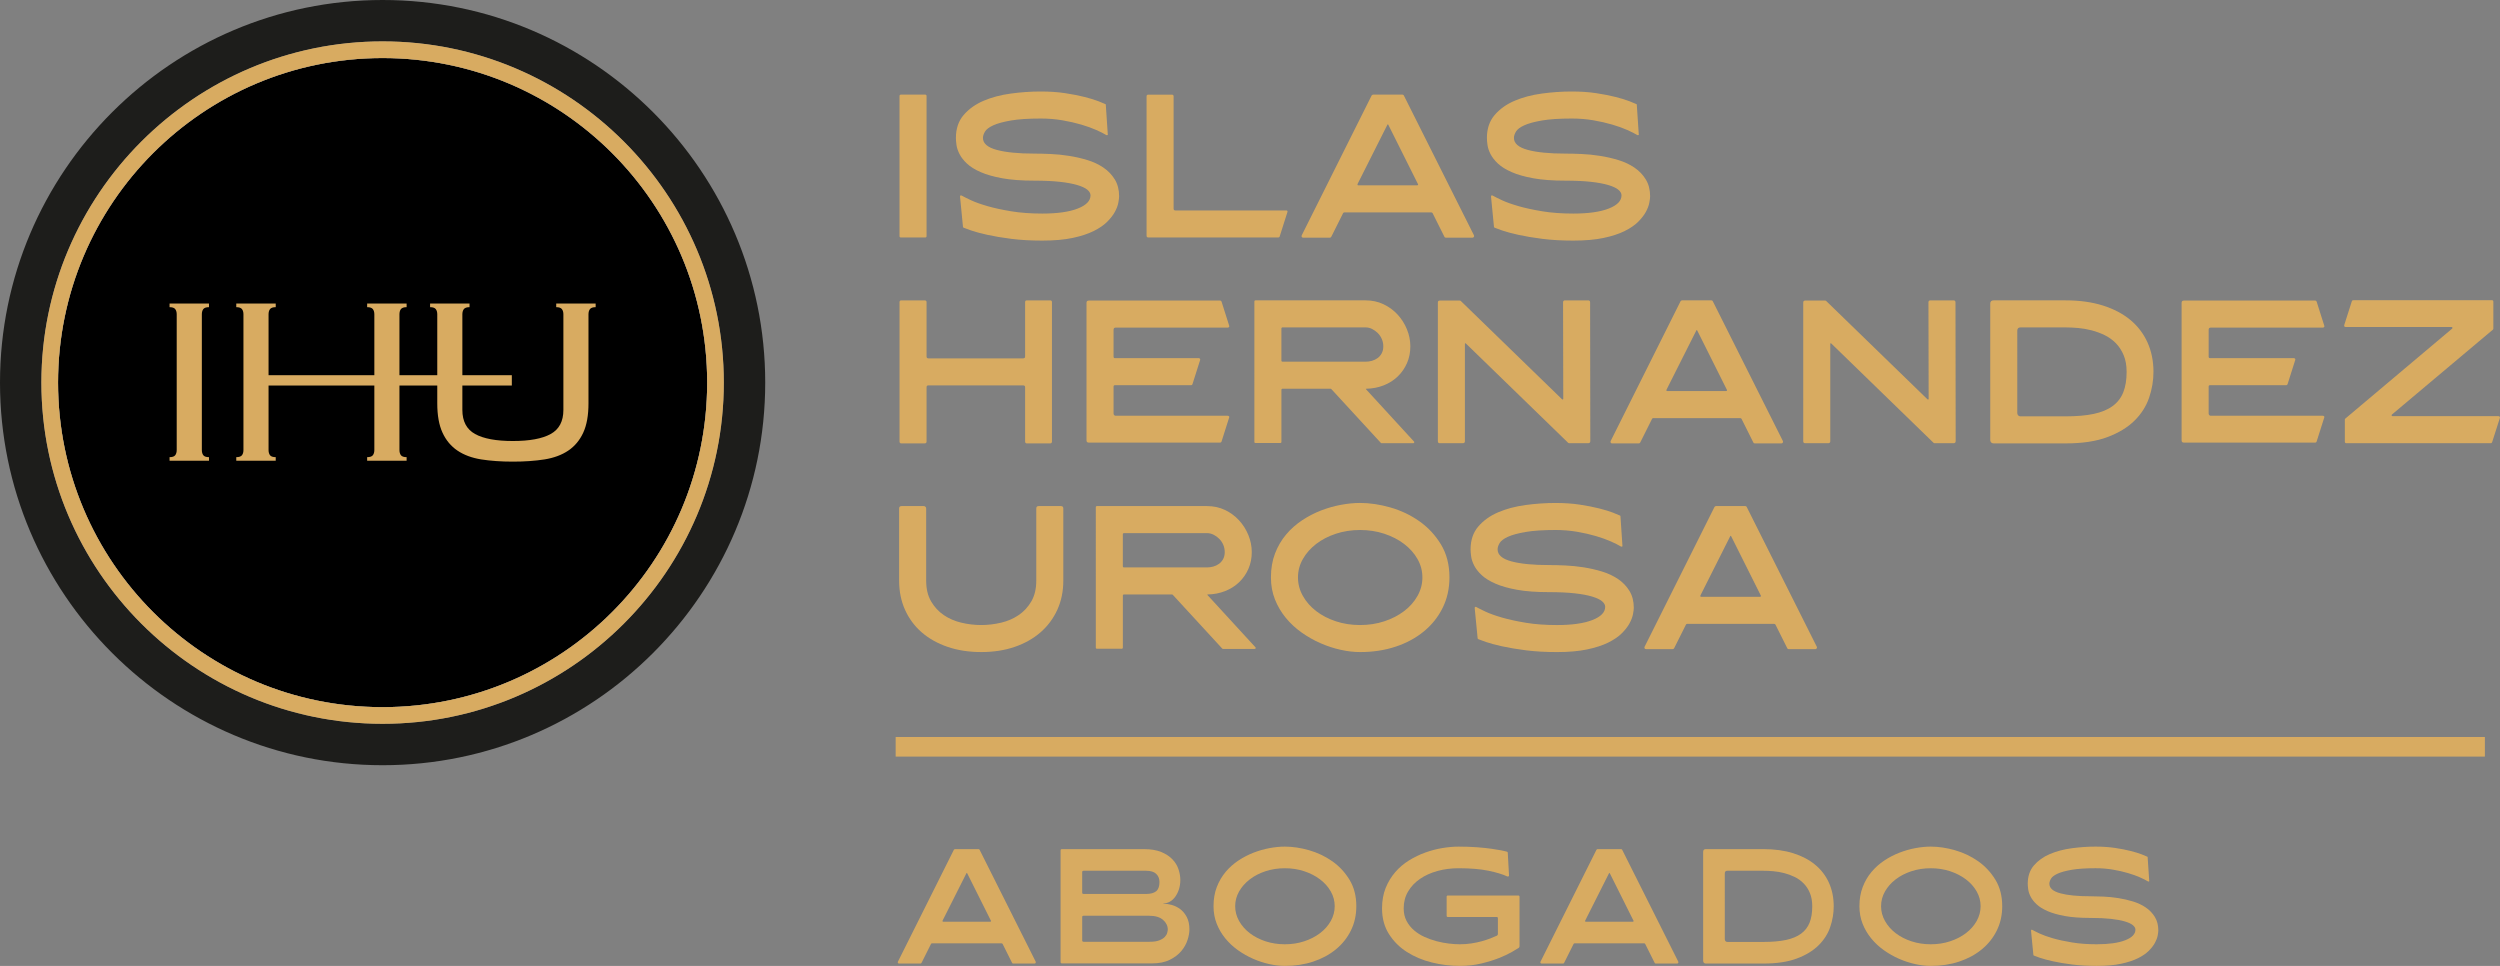 <?xml version="1.0" encoding="utf-8"?>
<!-- Generator: Adobe Illustrator 16.0.4, SVG Export Plug-In . SVG Version: 6.00 Build 0)  -->
<!DOCTYPE svg PUBLIC "-//W3C//DTD SVG 1.1 Basic//EN" "http://www.w3.org/Graphics/SVG/1.1/DTD/svg11-basic.dtd">
<svg version="1.1" baseProfile="basic" id="Capa_1" xmlns:x="http://ns.adobe.com/Extensibility/1.0/" xmlns:i="http://ns.adobe.com/AdobeIllustrator/10.0/" xmlns:graph="http://ns.adobe.com/Graphs/1.0/"
	 xmlns="http://www.w3.org/2000/svg" xmlns:xlink="http://www.w3.org/1999/xlink" x="0px" y="0px" width="299.177px"
	 height="115.591px" viewBox="0 0 299.177 115.591" xml:space="preserve">
<rect x="0" y="0" width="299.177" height="115.591" fill="#808080" stroke="none"/>
<path fill="#1D1D1B" d="M45.785,4.953c-22.514,0-40.832,18.317-40.832,40.833c0,22.514,18.318,40.832,40.832,40.832
	c22.517,0,40.835-18.318,40.835-40.832C86.621,23.271,68.302,4.953,45.785,4.953L45.785,4.953z M91.575,45.786
	c0,25.246-20.541,45.788-45.79,45.788C20.54,91.574,0,71.032,0,45.786C0,20.541,20.54,0,45.785,0
	C71.035,0,91.575,20.541,91.575,45.786z"/>
<path fill="#FFFFFF" d="M45.785,6.947c21.451,0,38.842,17.389,38.842,38.839c0,21.451-17.391,38.84-38.842,38.84
	c-21.449,0-38.837-17.389-38.837-38.84C6.948,24.336,24.336,6.947,45.785,6.947"/>
<path d="M45.785,6.947c21.451,0,38.842,17.389,38.842,38.839c0,21.451-17.391,38.84-38.842,38.84
	c-21.449,0-38.837-17.389-38.837-38.84C6.948,24.336,24.336,6.947,45.785,6.947"/>
<path fill="#D8AB61" d="M45.785,6.947c21.451,0,38.842,17.389,38.842,38.839c0,21.451-17.391,38.84-38.842,38.84
	c-21.449,0-38.837-17.389-38.837-38.84C6.948,24.336,24.336,6.947,45.785,6.947 M45.785,4.953
	c-22.514,0-40.832,18.317-40.832,40.833c0,22.514,18.318,40.832,40.832,40.832c22.517,0,40.835-18.318,40.835-40.832
	C86.621,23.271,68.302,4.953,45.785,4.953L45.785,4.953z"/>
<g>
	<path fill="#D8AB61" d="M20.291,36.758c0.33,0,0.56,0.079,0.676,0.232c0.119,0.154,0.18,0.364,0.18,0.624v16.239
		c0,0.258-0.061,0.47-0.18,0.624c-0.117,0.155-0.347,0.232-0.676,0.232v0.429h4.719v-0.429c-0.333,0-0.56-0.077-0.68-0.232
		c-0.118-0.154-0.175-0.365-0.175-0.624V37.614c0-0.26,0.058-0.47,0.175-0.624c0.121-0.153,0.347-0.232,0.68-0.232v-0.431h-4.719
		V36.758z"/>
	<path fill="#D8AB61" d="M66.563,36.327v0.431c0.333,0,0.56,0.079,0.678,0.232c0.12,0.154,0.18,0.364,0.18,0.624v11.444
		c0,1.36-0.507,2.321-1.52,2.879c-1.015,0.562-2.522,0.839-4.524,0.839c-2.002,0-3.512-0.278-4.524-0.839
		c-1.011-0.559-1.521-1.52-1.521-2.879v-2.921h5.919v-1.239h-5.919v-7.284c0-0.26,0.061-0.47,0.18-0.624
		c0.119-0.153,0.344-0.232,0.678-0.232v-0.431h-4.72v0.431c0.333,0,0.561,0.079,0.679,0.232c0.121,0.154,0.18,0.364,0.18,0.624
		v7.284h-4.526v-7.284c0-0.26,0.06-0.47,0.177-0.624c0.12-0.153,0.348-0.232,0.68-0.232v-0.431h-4.723v0.431
		c0.335,0,0.561,0.079,0.682,0.232c0.118,0.154,0.179,0.364,0.179,0.624v7.284h-12.66v-7.284c0-0.26,0.059-0.47,0.176-0.624
		c0.121-0.153,0.347-0.232,0.682-0.232v-0.431h-4.721v0.431c0.333,0,0.56,0.079,0.681,0.232c0.118,0.154,0.177,0.364,0.177,0.624
		v16.239c0,0.258-0.059,0.47-0.177,0.624c-0.122,0.155-0.349,0.232-0.681,0.232v0.429h4.721v-0.429
		c-0.335,0-0.561-0.077-0.682-0.232c-0.118-0.154-0.176-0.365-0.176-0.624v-7.716h12.66v7.716c0,0.258-0.061,0.47-0.179,0.624
		c-0.122,0.155-0.347,0.232-0.682,0.232v0.429h4.723v-0.429c-0.333,0-0.561-0.077-0.68-0.232c-0.117-0.154-0.177-0.365-0.177-0.624
		v-7.716h4.526v2.136c0,1.43,0.208,2.598,0.626,3.503c0.415,0.906,1.012,1.622,1.787,2.145c0.776,0.524,1.722,0.876,2.843,1.057
		c1.121,0.177,2.385,0.266,3.791,0.266c1.405,0,2.668-0.089,3.791-0.266c1.119-0.181,2.067-0.533,2.842-1.057
		c0.775-0.523,1.371-1.239,1.789-2.145c0.418-0.905,0.626-2.073,0.626-3.503V37.614c0-0.26,0.061-0.47,0.177-0.624
		c0.121-0.153,0.348-0.232,0.68-0.232v-0.431H66.563z"/>
</g>
<g>
	<path fill="#D8AB61" d="M107.81,28.418c-0.109,0-0.164-0.055-0.164-0.164V11.489c0-0.109,0.055-0.164,0.164-0.164h2.908
		c0.109,0,0.164,0.055,0.164,0.164v16.766c0,0.109-0.055,0.164-0.164,0.164H107.81z"/>
	<path fill="#D8AB61" d="M124.737,28.793c-1.376,0-2.615-0.07-3.717-0.211s-2.056-0.301-2.86-0.48
		c-0.805-0.18-1.446-0.352-1.923-0.516c-0.477-0.164-0.786-0.277-0.926-0.34c-0.047-0.031-0.07-0.062-0.07-0.094l-0.352-3.611
		c0-0.109,0.039-0.164,0.117-0.164c0.015,0,0.027,0.004,0.035,0.012c0.008,0.008,0.02,0.012,0.035,0.012
		c0.219,0.125,0.586,0.309,1.102,0.551c0.516,0.243,1.18,0.48,1.993,0.715c0.812,0.234,1.766,0.441,2.86,0.621
		c1.094,0.18,2.329,0.27,3.705,0.27c1.797,0,3.208-0.199,4.232-0.598c1.023-0.399,1.536-0.926,1.536-1.583
		c0-0.234-0.125-0.457-0.375-0.668c-0.25-0.211-0.649-0.399-1.196-0.563c-0.547-0.164-1.243-0.293-2.087-0.387
		c-0.844-0.094-1.868-0.141-3.072-0.141c-1.501,0-2.771-0.094-3.811-0.282c-1.04-0.188-1.907-0.434-2.603-0.738
		c-0.696-0.305-1.243-0.645-1.641-1.02c-0.399-0.375-0.696-0.754-0.891-1.137c-0.196-0.383-0.317-0.747-0.364-1.09
		s-0.07-0.625-0.07-0.844c0-1.11,0.309-2.024,0.926-2.744c0.618-0.719,1.411-1.286,2.38-1.7s2.06-0.704,3.271-0.868
		s2.403-0.246,3.576-0.246c1.062,0,2.036,0.066,2.919,0.199c0.883,0.133,1.661,0.286,2.333,0.457
		c0.672,0.172,1.219,0.34,1.642,0.504c0.422,0.164,0.695,0.278,0.821,0.34c0.047,0,0.07,0.032,0.07,0.094l0.234,3.494
		c0.031,0.094-0.008,0.141-0.117,0.141c-0.016,0-0.028-0.004-0.035-0.012c-0.008-0.008-0.02-0.012-0.035-0.012
		c-0.282-0.172-0.676-0.371-1.184-0.598c-0.508-0.227-1.106-0.441-1.794-0.645c-0.688-0.203-1.442-0.375-2.263-0.516
		s-1.685-0.211-2.591-0.211c-1.47,0-2.658,0.078-3.564,0.234s-1.61,0.348-2.11,0.575s-0.832,0.477-0.996,0.75
		c-0.165,0.274-0.247,0.528-0.247,0.762c0,0.657,0.547,1.134,1.642,1.43c1.094,0.297,2.595,0.446,4.502,0.446
		c0.578,0,1.227,0.016,1.946,0.047c0.719,0.031,1.454,0.105,2.204,0.223c0.75,0.117,1.485,0.285,2.204,0.504
		c0.719,0.219,1.36,0.52,1.922,0.903c0.563,0.383,1.016,0.856,1.36,1.419c0.343,0.562,0.516,1.235,0.516,2.016
		c0,0.172-0.032,0.426-0.094,0.762c-0.062,0.336-0.199,0.7-0.41,1.09c-0.211,0.391-0.52,0.79-0.926,1.196
		c-0.407,0.407-0.95,0.778-1.63,1.114c-0.68,0.336-1.521,0.61-2.521,0.821C127.347,28.688,126.144,28.793,124.737,28.793z"/>
	<path fill="#D8AB61" d="M137.422,28.418c-0.141,0-0.211-0.07-0.211-0.211V11.536c0-0.141,0.07-0.211,0.211-0.211h2.814
		c0.141,0,0.211,0.07,0.211,0.211v13.436c0,0.141,0.07,0.211,0.211,0.211h13.271c0.125,0,0.172,0.062,0.141,0.188l-0.938,2.955
		c-0.031,0.062-0.078,0.094-0.141,0.094H137.422z"/>
	<path fill="#D8AB61" d="M155.779,28.161l8.37-16.742c0.062-0.062,0.117-0.094,0.164-0.094h3.518c0.078,0,0.133,0.032,0.164,0.094
		l8.395,16.742c0.031,0.062,0.027,0.125-0.012,0.188s-0.091,0.094-0.152,0.094h-3.213c-0.078,0-0.133-0.039-0.164-0.117
		l-1.406-2.814c-0.032-0.062-0.087-0.094-0.165-0.094h-10.41c-0.062,0-0.109,0.032-0.141,0.094l-1.407,2.814
		c-0.047,0.078-0.102,0.117-0.164,0.117h-3.212c-0.079,0-0.133-0.031-0.164-0.094C155.747,28.286,155.747,28.223,155.779,28.161z
		 M162.555,22.181h7.035c0.047,0,0.082-0.02,0.105-0.059c0.023-0.039,0.02-0.074-0.012-0.105l-3.541-7.081
		c-0.031-0.078-0.07-0.078-0.117,0l-3.564,7.081C162.43,22.126,162.461,22.181,162.555,22.181z"/>
	<path fill="#D8AB61" d="M188.282,28.793c-1.375,0-2.614-0.07-3.716-0.211c-1.103-0.141-2.056-0.301-2.861-0.48
		c-0.805-0.18-1.445-0.352-1.922-0.516c-0.478-0.164-0.786-0.277-0.927-0.34c-0.047-0.031-0.07-0.062-0.07-0.094l-0.352-3.611
		c0-0.109,0.039-0.164,0.117-0.164c0.016,0,0.027,0.004,0.035,0.012c0.008,0.008,0.02,0.012,0.035,0.012
		c0.219,0.125,0.586,0.309,1.102,0.551c0.517,0.243,1.181,0.48,1.993,0.715c0.813,0.234,1.767,0.441,2.861,0.621
		c1.094,0.18,2.329,0.27,3.704,0.27c1.798,0,3.209-0.199,4.232-0.598c1.023-0.399,1.536-0.926,1.536-1.583
		c0-0.234-0.125-0.457-0.375-0.668s-0.649-0.399-1.196-0.563s-1.242-0.293-2.087-0.387c-0.844-0.094-1.868-0.141-3.071-0.141
		c-1.501,0-2.771-0.094-3.811-0.282c-1.04-0.188-1.907-0.434-2.603-0.738c-0.695-0.305-1.243-0.645-1.642-1.02
		c-0.398-0.375-0.695-0.754-0.891-1.137c-0.195-0.383-0.316-0.747-0.363-1.09s-0.07-0.625-0.07-0.844
		c0-1.11,0.309-2.024,0.926-2.744c0.617-0.719,1.41-1.286,2.38-1.7c0.969-0.414,2.06-0.704,3.271-0.868
		c1.211-0.164,2.403-0.246,3.575-0.246c1.063,0,2.036,0.066,2.92,0.199c0.883,0.133,1.66,0.286,2.333,0.457
		c0.672,0.172,1.219,0.34,1.641,0.504c0.423,0.164,0.695,0.278,0.821,0.34c0.047,0,0.07,0.032,0.07,0.094l0.234,3.494
		c0.031,0.094-0.008,0.141-0.117,0.141c-0.016,0-0.027-0.004-0.035-0.012s-0.02-0.012-0.035-0.012
		c-0.281-0.172-0.677-0.371-1.185-0.598c-0.508-0.227-1.105-0.441-1.794-0.645c-0.688-0.203-1.441-0.375-2.263-0.516
		c-0.82-0.141-1.685-0.211-2.591-0.211c-1.47,0-2.657,0.078-3.563,0.234c-0.907,0.156-1.61,0.348-2.11,0.575
		c-0.501,0.227-0.833,0.477-0.997,0.75c-0.164,0.274-0.246,0.528-0.246,0.762c0,0.657,0.547,1.134,1.642,1.43
		c1.094,0.297,2.595,0.446,4.502,0.446c0.578,0,1.227,0.016,1.946,0.047c0.719,0.031,1.453,0.105,2.204,0.223
		c0.75,0.117,1.484,0.285,2.204,0.504c0.719,0.219,1.359,0.52,1.923,0.903c0.562,0.383,1.016,0.856,1.359,1.419
		c0.344,0.562,0.517,1.235,0.517,2.016c0,0.172-0.032,0.426-0.095,0.762c-0.062,0.336-0.199,0.7-0.41,1.09
		c-0.211,0.391-0.52,0.79-0.926,1.196c-0.407,0.407-0.95,0.778-1.63,1.114c-0.68,0.336-1.521,0.61-2.521,0.821
		C190.893,28.688,189.689,28.793,188.282,28.793z"/>
	<path fill="#D8AB61" d="M107.646,36.156c0-0.141,0.07-0.211,0.211-0.211h2.791c0.156,0,0.234,0.07,0.234,0.211v6.495
		c0,0.157,0.07,0.235,0.211,0.235h11.349c0.156,0,0.234-0.078,0.234-0.235v-6.495c0-0.141,0.071-0.211,0.211-0.211h2.79
		c0.141,0,0.211,0.07,0.211,0.211v16.672c0,0.156-0.07,0.234-0.211,0.234h-2.79c-0.141,0-0.211-0.078-0.211-0.234v-6.495
		c0-0.141-0.078-0.211-0.234-0.211h-11.349c-0.141,0-0.211,0.07-0.211,0.211v6.495c0,0.156-0.079,0.234-0.234,0.234h-2.791
		c-0.141,0-0.211-0.078-0.211-0.234V36.156z"/>
	<path fill="#D8AB61" d="M130.024,36.227c0-0.171,0.094-0.258,0.281-0.258h15.71c0.078,0,0.133,0.039,0.165,0.117l0.914,2.884
		c0.031,0.062,0.027,0.117-0.012,0.164s-0.09,0.07-0.152,0.07h-13.412c-0.172,0-0.258,0.086-0.258,0.258v3.212
		c0,0.125,0.055,0.188,0.164,0.188h10.036c0.062,0,0.109,0.023,0.141,0.07s0.039,0.094,0.023,0.141l-0.915,2.884
		c-0.031,0.094-0.094,0.141-0.188,0.141h-9.098c-0.109,0-0.164,0.055-0.164,0.164v3.212c0,0.078,0.023,0.145,0.07,0.199
		s0.109,0.082,0.188,0.082h13.412c0.062,0,0.113,0.023,0.152,0.07s0.043,0.094,0.012,0.141l-0.914,2.884
		c-0.032,0.078-0.086,0.117-0.165,0.117h-15.71c-0.188,0-0.281-0.086-0.281-0.258V36.227z"/>
	<path fill="#D8AB61" d="M150.112,36.086c0-0.094,0.047-0.141,0.141-0.141h13.177c0.766,0,1.475,0.152,2.123,0.458
		c0.648,0.305,1.211,0.715,1.688,1.231c0.477,0.516,0.852,1.106,1.125,1.77c0.273,0.665,0.41,1.349,0.41,2.052
		c0,0.719-0.133,1.384-0.398,1.993c-0.266,0.61-0.633,1.141-1.102,1.595s-1.027,0.809-1.676,1.067c-0.648,0.258-1.35,0.395-2.1,0.41
		c-0.062,0-0.07,0.023-0.023,0.07l5.746,6.261c0.029,0.031,0.035,0.07,0.012,0.117s-0.059,0.07-0.105,0.07h-3.799
		c-0.031,0-0.062-0.016-0.094-0.047l-5.91-6.425c-0.031-0.031-0.062-0.047-0.094-0.047h-5.744c-0.094,0-0.141,0.047-0.141,0.141
		v6.214c0,0.094-0.047,0.141-0.141,0.141h-2.955c-0.094,0-0.141-0.047-0.141-0.141V36.086z M153.488,43.285h9.941
		c0.25,0,0.5-0.035,0.75-0.105s0.477-0.18,0.682-0.328c0.201-0.148,0.367-0.34,0.492-0.575s0.188-0.508,0.188-0.821
		c0-0.312-0.059-0.605-0.176-0.879c-0.117-0.273-0.279-0.512-0.48-0.715c-0.205-0.203-0.432-0.367-0.682-0.493
		c-0.25-0.125-0.508-0.188-0.773-0.188h-9.941c-0.094,0-0.141,0.047-0.141,0.141v3.822
		C153.348,43.238,153.395,43.285,153.488,43.285z"/>
	<path fill="#D8AB61" d="M172.305,35.969h2.368c0.094,0,0.148,0.023,0.164,0.07l12.1,11.748c0.015,0.016,0.038,0.023,0.07,0.023
		c0.047,0,0.07-0.023,0.07-0.07l-0.023-11.56c0-0.156,0.078-0.234,0.234-0.234h2.767c0.156,0,0.234,0.079,0.234,0.234l0.023,16.602
		c0,0.172-0.086,0.258-0.258,0.258h-2.251c-0.078,0-0.133-0.023-0.164-0.07l-12.217-11.865c-0.031-0.031-0.059-0.039-0.082-0.023
		s-0.035,0.039-0.035,0.07v11.654c0,0.156-0.086,0.234-0.258,0.234h-2.743c-0.156,0-0.234-0.078-0.234-0.234V36.203
		C172.07,36.047,172.148,35.969,172.305,35.969z"/>
	<path fill="#D8AB61" d="M192.749,52.781l8.371-16.742c0.062-0.062,0.117-0.094,0.164-0.094h3.518c0.078,0,0.133,0.032,0.164,0.094
		l8.395,16.742c0.031,0.062,0.027,0.125-0.012,0.188s-0.091,0.094-0.152,0.094h-3.213c-0.078,0-0.133-0.039-0.164-0.117
		l-1.406-2.814c-0.032-0.062-0.087-0.094-0.165-0.094h-10.41c-0.062,0-0.109,0.032-0.141,0.094l-1.407,2.814
		c-0.047,0.078-0.102,0.117-0.164,0.117h-3.212c-0.079,0-0.134-0.031-0.165-0.094S192.718,52.844,192.749,52.781z M199.525,46.802
		h7.035c0.047,0,0.082-0.02,0.105-0.059c0.023-0.039,0.02-0.074-0.012-0.105l-3.541-7.081c-0.031-0.078-0.07-0.078-0.117,0
		l-3.564,7.081C199.4,46.747,199.432,46.802,199.525,46.802z"/>
	<path fill="#D8AB61" d="M216.03,35.969h2.368c0.094,0,0.148,0.023,0.164,0.07l12.1,11.748c0.015,0.016,0.038,0.023,0.07,0.023
		c0.047,0,0.07-0.023,0.07-0.07l-0.023-11.56c0-0.156,0.078-0.234,0.234-0.234h2.767c0.156,0,0.234,0.079,0.234,0.234l0.023,16.602
		c0,0.172-0.086,0.258-0.258,0.258h-2.251c-0.078,0-0.133-0.023-0.164-0.07l-12.217-11.865c-0.031-0.031-0.059-0.039-0.082-0.023
		s-0.035,0.039-0.035,0.07v11.654c0,0.156-0.086,0.234-0.258,0.234h-2.743c-0.156,0-0.234-0.078-0.234-0.234V36.203
		C215.796,36.047,215.874,35.969,216.03,35.969z"/>
	<path fill="#D8AB61" d="M238.573,53.062c-0.125,0-0.223-0.039-0.293-0.117s-0.105-0.172-0.105-0.281v-16.32
		c0-0.266,0.133-0.399,0.398-0.399h8.629c1.657,0,3.134,0.204,4.432,0.61c1.297,0.407,2.396,0.981,3.295,1.723
		c0.898,0.743,1.586,1.642,2.062,2.697c0.478,1.055,0.716,2.231,0.716,3.529c0,1.047-0.176,2.083-0.527,3.107
		c-0.353,1.024-0.938,1.938-1.759,2.743c-0.821,0.806-1.899,1.458-3.236,1.958c-1.336,0.5-2.997,0.75-4.982,0.75H238.573z
		 M241.41,49.428c0,0.109,0.035,0.203,0.105,0.281s0.16,0.117,0.271,0.117h5.416c1.313,0,2.431-0.098,3.354-0.293
		c0.922-0.195,1.676-0.508,2.263-0.938c0.586-0.43,1.012-0.981,1.277-1.653c0.266-0.672,0.398-1.485,0.398-2.438
		c0-0.766-0.117-1.43-0.352-1.993c-0.234-0.562-0.547-1.043-0.938-1.442c-0.392-0.398-0.837-0.719-1.337-0.961
		c-0.5-0.242-1.02-0.434-1.56-0.575c-0.539-0.141-1.078-0.234-1.617-0.281c-0.54-0.047-1.036-0.07-1.489-0.07h-5.416
		c-0.251,0-0.376,0.133-0.376,0.399V49.428z"/>
	<path fill="#D8AB61" d="M261.076,36.227c0-0.171,0.094-0.258,0.281-0.258h15.71c0.078,0,0.133,0.039,0.164,0.117l0.915,2.884
		c0.031,0.062,0.026,0.117-0.012,0.164c-0.039,0.047-0.091,0.07-0.152,0.07H264.57c-0.173,0-0.259,0.086-0.259,0.258v3.212
		c0,0.125,0.055,0.188,0.164,0.188h10.036c0.062,0,0.109,0.023,0.141,0.07s0.039,0.094,0.023,0.141l-0.914,2.884
		c-0.032,0.094-0.094,0.141-0.188,0.141h-9.099c-0.109,0-0.164,0.055-0.164,0.164v3.212c0,0.078,0.023,0.145,0.07,0.199
		s0.109,0.082,0.188,0.082h13.412c0.062,0,0.113,0.023,0.152,0.07c0.038,0.047,0.043,0.094,0.012,0.141l-0.915,2.884
		c-0.031,0.078-0.086,0.117-0.164,0.117h-15.71c-0.188,0-0.281-0.086-0.281-0.258V36.227z"/>
	<path fill="#D8AB61" d="M280.796,53.039c-0.126,0-0.188-0.062-0.188-0.188v-2.626c0-0.078,0.023-0.125,0.07-0.141l12.779-10.763
		c0.03-0.031,0.038-0.07,0.023-0.117c-0.017-0.047-0.047-0.07-0.095-0.07h-12.661c-0.156,0-0.22-0.078-0.188-0.234l0.914-2.861
		c0.031-0.078,0.094-0.117,0.188-0.117h16.555c0.125,0,0.188,0.062,0.188,0.188v3.212c0,0.063-0.023,0.11-0.07,0.141l-12.076,10.153
		c-0.031,0.031-0.039,0.07-0.023,0.117s0.047,0.07,0.094,0.07h12.686c0.062,0,0.113,0.023,0.152,0.07s0.043,0.102,0.012,0.164
		l-0.914,2.861c-0.032,0.094-0.086,0.141-0.164,0.141H280.796z"/>
	<path fill="#D8AB61" d="M107.88,60.565h2.673c0.078,0,0.145,0.027,0.2,0.082c0.054,0.055,0.082,0.121,0.082,0.199v8.629
		c0,0.985,0.195,1.813,0.586,2.485c0.391,0.673,0.895,1.22,1.513,1.642c0.617,0.422,1.32,0.727,2.11,0.915
		c0.79,0.188,1.583,0.281,2.38,0.281c0.797,0,1.59-0.094,2.38-0.281c0.789-0.188,1.493-0.493,2.11-0.915
		c0.617-0.422,1.121-0.969,1.512-1.642c0.391-0.672,0.586-1.5,0.586-2.485v-8.629c0-0.188,0.094-0.281,0.281-0.281h2.673
		c0.188,0,0.281,0.094,0.281,0.281v8.629c0,1.282-0.238,2.447-0.715,3.494c-0.477,1.047-1.146,1.946-2.005,2.696
		c-0.86,0.75-1.892,1.333-3.095,1.747s-2.541,0.621-4.009,0.621c-1.47,0-2.81-0.207-4.021-0.621s-2.248-0.997-3.107-1.747
		c-0.86-0.75-1.524-1.649-1.993-2.696c-0.469-1.047-0.703-2.212-0.703-3.494v-8.629C107.599,60.659,107.693,60.565,107.88,60.565z"
		/>
	<path fill="#D8AB61" d="M131.136,60.706c0-0.094,0.047-0.141,0.141-0.141h13.178c0.766,0,1.473,0.152,2.122,0.457
		c0.648,0.305,1.211,0.716,1.688,1.231s0.852,1.106,1.125,1.771s0.411,1.348,0.411,2.052c0,0.719-0.133,1.383-0.399,1.993
		c-0.266,0.609-0.633,1.141-1.102,1.594c-0.469,0.454-1.028,0.81-1.676,1.067c-0.649,0.258-1.348,0.395-2.099,0.41
		c-0.062,0-0.07,0.023-0.023,0.07l5.745,6.261c0.031,0.031,0.035,0.07,0.012,0.117s-0.059,0.07-0.105,0.07h-3.798
		c-0.032,0-0.063-0.016-0.094-0.047l-5.909-6.425c-0.031-0.031-0.062-0.047-0.094-0.047h-5.745c-0.094,0-0.141,0.047-0.141,0.141
		v6.214c0,0.094-0.047,0.141-0.141,0.141h-2.955c-0.094,0-0.141-0.047-0.141-0.141V60.706z M134.512,67.904h9.942
		c0.25,0,0.5-0.035,0.75-0.105c0.25-0.07,0.477-0.179,0.68-0.328c0.203-0.148,0.367-0.34,0.493-0.574
		c0.125-0.234,0.188-0.508,0.188-0.82s-0.059-0.606-0.176-0.88s-0.278-0.512-0.481-0.715s-0.43-0.367-0.68-0.492
		c-0.25-0.125-0.508-0.188-0.774-0.188h-9.942c-0.094,0-0.141,0.047-0.141,0.141v3.821
		C134.372,67.857,134.418,67.904,134.512,67.904z"/>
	<path fill="#D8AB61" d="M162.763,78.034c-0.735,0-1.509-0.09-2.322-0.27c-0.812-0.18-1.613-0.441-2.403-0.785
		c-0.789-0.344-1.543-0.771-2.262-1.278c-0.72-0.508-1.353-1.094-1.9-1.759c-0.547-0.664-0.981-1.398-1.301-2.204
		c-0.321-0.805-0.481-1.684-0.481-2.638c0-1.062,0.165-2.021,0.493-2.872c0.328-0.853,0.77-1.606,1.325-2.263
		c0.555-0.657,1.192-1.224,1.912-1.7c0.718-0.477,1.473-0.868,2.262-1.173c0.79-0.305,1.587-0.531,2.393-0.68
		c0.805-0.148,1.566-0.223,2.286-0.223c1.156,0,2.363,0.18,3.622,0.539c1.258,0.36,2.411,0.907,3.459,1.642
		c1.047,0.735,1.911,1.661,2.591,2.778c0.68,1.118,1.02,2.436,1.02,3.951c0,1.329-0.27,2.54-0.809,3.635
		c-0.539,1.094-1.29,2.036-2.251,2.825c-0.961,0.79-2.091,1.399-3.389,1.829C165.709,77.819,164.294,78.034,162.763,78.034z
		 M162.763,63.426c-1.032,0-1.997,0.149-2.896,0.446c-0.898,0.297-1.685,0.703-2.356,1.219s-1.203,1.118-1.594,1.806
		c-0.392,0.688-0.587,1.423-0.587,2.204c0,0.782,0.195,1.521,0.587,2.216c0.391,0.696,0.922,1.302,1.594,1.817
		s1.458,0.923,2.356,1.219c0.899,0.298,1.864,0.446,2.896,0.446c1.031,0,1.996-0.148,2.896-0.446
		c0.898-0.296,1.688-0.703,2.368-1.219s1.215-1.121,1.606-1.817c0.391-0.695,0.586-1.434,0.586-2.216
		c0-0.781-0.195-1.516-0.586-2.204c-0.392-0.688-0.927-1.29-1.606-1.806s-1.47-0.922-2.368-1.219
		C164.759,63.575,163.794,63.426,162.763,63.426z"/>
	<path fill="#D8AB61" d="M186.327,78.034c-1.375,0-2.614-0.07-3.716-0.211c-1.103-0.141-2.056-0.301-2.861-0.48
		c-0.805-0.18-1.445-0.352-1.922-0.516c-0.478-0.164-0.786-0.277-0.927-0.341c-0.047-0.03-0.07-0.062-0.07-0.094l-0.352-3.61
		c0-0.109,0.039-0.164,0.117-0.164c0.016,0,0.027,0.004,0.035,0.012s0.02,0.012,0.035,0.012c0.219,0.125,0.586,0.309,1.102,0.551
		c0.517,0.242,1.181,0.48,1.993,0.715c0.813,0.234,1.767,0.442,2.861,0.622c1.094,0.18,2.329,0.27,3.704,0.27
		c1.798,0,3.209-0.199,4.232-0.599c1.023-0.398,1.536-0.926,1.536-1.582c0-0.234-0.125-0.458-0.375-0.669s-0.649-0.398-1.196-0.562
		s-1.242-0.293-2.087-0.387c-0.844-0.094-1.868-0.141-3.071-0.141c-1.501,0-2.771-0.094-3.811-0.281s-1.907-0.434-2.603-0.739
		c-0.695-0.305-1.243-0.645-1.642-1.02s-0.695-0.754-0.891-1.138c-0.195-0.383-0.316-0.746-0.363-1.09s-0.07-0.625-0.07-0.845
		c0-1.109,0.309-2.023,0.926-2.743c0.617-0.719,1.41-1.285,2.38-1.7c0.969-0.414,2.06-0.703,3.271-0.867
		c1.211-0.164,2.403-0.246,3.575-0.246c1.063,0,2.036,0.066,2.92,0.199c0.883,0.133,1.66,0.285,2.333,0.457
		c0.672,0.173,1.219,0.34,1.641,0.504c0.423,0.165,0.695,0.278,0.821,0.341c0.047,0,0.07,0.031,0.07,0.094l0.234,3.493
		c0.031,0.094-0.008,0.141-0.117,0.141c-0.016,0-0.027-0.003-0.035-0.012c-0.008-0.008-0.02-0.012-0.035-0.012
		c-0.281-0.172-0.677-0.371-1.185-0.598s-1.105-0.441-1.794-0.645c-0.688-0.203-1.441-0.375-2.263-0.516
		c-0.82-0.142-1.685-0.212-2.591-0.212c-1.47,0-2.657,0.079-3.563,0.235c-0.907,0.156-1.61,0.348-2.11,0.574
		c-0.501,0.227-0.833,0.477-0.997,0.75s-0.246,0.527-0.246,0.762c0,0.657,0.547,1.134,1.642,1.431
		c1.094,0.297,2.595,0.445,4.502,0.445c0.578,0,1.227,0.016,1.946,0.047c0.719,0.032,1.453,0.105,2.204,0.223
		c0.75,0.118,1.484,0.286,2.204,0.505c0.719,0.219,1.359,0.52,1.923,0.902c0.562,0.384,1.016,0.856,1.359,1.419
		s0.517,1.234,0.517,2.017c0,0.172-0.032,0.426-0.095,0.762s-0.199,0.7-0.41,1.091s-0.52,0.789-0.926,1.195
		c-0.407,0.407-0.95,0.778-1.63,1.114s-1.521,0.609-2.521,0.82C188.938,77.929,187.734,78.034,186.327,78.034z"/>
	<path fill="#D8AB61" d="M196.808,77.401l8.371-16.742c0.062-0.062,0.117-0.094,0.164-0.094h3.518c0.078,0,0.133,0.031,0.164,0.094
		l8.395,16.742c0.031,0.062,0.027,0.125-0.012,0.188s-0.091,0.094-0.152,0.094h-3.213c-0.078,0-0.133-0.039-0.164-0.117
		l-1.406-2.813c-0.032-0.062-0.087-0.094-0.165-0.094h-10.41c-0.062,0-0.109,0.031-0.141,0.094l-1.407,2.813
		c-0.047,0.078-0.102,0.117-0.164,0.117h-3.212c-0.079,0-0.134-0.031-0.165-0.094S196.776,77.464,196.808,77.401z M203.584,71.422
		h7.035c0.047,0,0.082-0.02,0.105-0.059s0.02-0.074-0.012-0.105l-3.541-7.081c-0.031-0.078-0.07-0.078-0.117,0l-3.564,7.081
		C203.459,71.367,203.49,71.422,203.584,71.422z"/>
</g>
<g>
	<path fill="#D8AB61" d="M107.455,115.084l6.697-13.393c0.05-0.051,0.094-0.075,0.131-0.075h2.813c0.062,0,0.106,0.024,0.131,0.075
		l6.716,13.393c0.025,0.051,0.021,0.101-0.01,0.15s-0.072,0.075-0.122,0.075h-2.57c-0.063,0-0.106-0.031-0.131-0.094l-1.125-2.251
		c-0.025-0.05-0.069-0.075-0.131-0.075h-8.329c-0.05,0-0.088,0.025-0.113,0.075l-1.125,2.251c-0.038,0.062-0.082,0.094-0.131,0.094
		h-2.57c-0.062,0-0.106-0.025-0.131-0.075C107.43,115.185,107.43,115.135,107.455,115.084z M112.876,110.301h5.627
		c0.038,0,0.065-0.016,0.084-0.047c0.019-0.031,0.015-0.059-0.01-0.084l-2.833-5.665c-0.025-0.062-0.056-0.062-0.094,0l-2.851,5.665
		C112.776,110.258,112.801,110.301,112.876,110.301z"/>
	<path fill="#D8AB61" d="M127.087,101.616h9.811c0.826,0,1.517,0.115,2.073,0.347c0.557,0.231,1.004,0.525,1.341,0.882
		c0.338,0.356,0.579,0.753,0.722,1.191c0.144,0.438,0.216,0.862,0.216,1.275c0,0.388-0.053,0.75-0.159,1.088
		c-0.106,0.338-0.25,0.635-0.432,0.891c-0.182,0.257-0.394,0.457-0.638,0.601c-0.244,0.144-0.51,0.216-0.797,0.216v0.037
		c0.3,0,0.631,0.051,0.994,0.15c0.363,0.101,0.7,0.266,1.013,0.497c0.312,0.231,0.575,0.547,0.788,0.947
		c0.212,0.4,0.319,0.9,0.319,1.501c0,0.362-0.075,0.778-0.225,1.247c-0.15,0.469-0.397,0.91-0.741,1.322
		c-0.344,0.413-0.804,0.764-1.379,1.051c-0.575,0.288-1.294,0.432-2.157,0.432h-10.749c-0.112,0-0.168-0.057-0.168-0.169v-13.337
		C126.919,101.672,126.975,101.616,127.087,101.616z M129.676,106.98h7.484c0.525,0,0.922-0.105,1.191-0.318
		c0.269-0.213,0.403-0.582,0.403-1.107c0-0.399-0.128-0.725-0.385-0.975s-0.66-0.376-1.21-0.376h-7.484
		c-0.113,0-0.169,0.057-0.169,0.169v2.458C129.507,106.931,129.563,106.98,129.676,106.98z M129.507,109.738v2.795
		c0,0.112,0.056,0.169,0.169,0.169h7.916c0.488,0,0.875-0.06,1.163-0.178c0.287-0.119,0.503-0.257,0.647-0.413
		c0.144-0.156,0.237-0.319,0.281-0.488c0.044-0.168,0.066-0.297,0.066-0.384c0-0.438-0.188-0.822-0.563-1.154
		c-0.375-0.331-0.932-0.497-1.669-0.497h-7.841C129.563,109.588,129.507,109.639,129.507,109.738z"/>
	<path fill="#D8AB61" d="M153.76,115.591c-0.588,0-1.207-0.072-1.857-0.216c-0.65-0.144-1.292-0.353-1.923-0.628
		c-0.632-0.275-1.235-0.616-1.81-1.022c-0.576-0.406-1.082-0.875-1.52-1.407c-0.438-0.531-0.785-1.119-1.041-1.763
		c-0.256-0.645-0.385-1.348-0.385-2.11c0-0.851,0.131-1.616,0.394-2.298s0.616-1.285,1.06-1.811c0.443-0.525,0.953-0.979,1.529-1.36
		c0.575-0.381,1.178-0.693,1.81-0.938c0.631-0.244,1.269-0.425,1.913-0.544s1.254-0.179,1.829-0.179
		c0.925,0,1.892,0.145,2.898,0.432c1.006,0.288,1.929,0.726,2.767,1.313s1.528,1.329,2.073,2.223
		c0.544,0.895,0.815,1.948,0.815,3.161c0,1.062-0.216,2.032-0.647,2.907c-0.431,0.875-1.031,1.629-1.801,2.261
		c-0.769,0.631-1.672,1.119-2.71,1.463S154.985,115.591,153.76,115.591z M153.76,103.904c-0.825,0-1.598,0.119-2.316,0.356
		c-0.719,0.238-1.348,0.562-1.885,0.976c-0.538,0.413-0.963,0.895-1.276,1.444c-0.312,0.551-0.469,1.138-0.469,1.764
		c0,0.625,0.156,1.216,0.469,1.772s0.738,1.041,1.276,1.454c0.538,0.412,1.166,0.737,1.885,0.975
		c0.719,0.238,1.491,0.356,2.316,0.356s1.598-0.118,2.316-0.356c0.719-0.237,1.351-0.562,1.895-0.975
		c0.544-0.413,0.973-0.897,1.285-1.454s0.469-1.147,0.469-1.772c0-0.626-0.156-1.213-0.469-1.764
		c-0.312-0.55-0.741-1.031-1.285-1.444s-1.176-0.737-1.895-0.976C155.357,104.023,154.585,103.904,153.76,103.904z"/>
	<path fill="#D8AB61" d="M174.694,115.591c-1.126,0-2.242-0.138-3.349-0.412c-1.106-0.275-2.101-0.694-2.982-1.257
		c-0.882-0.563-1.598-1.279-2.148-2.148c-0.55-0.869-0.825-1.892-0.825-3.066c0-0.913,0.144-1.727,0.432-2.439
		c0.287-0.713,0.669-1.344,1.145-1.895c0.475-0.55,1.025-1.019,1.65-1.406s1.278-0.704,1.96-0.947
		c0.682-0.244,1.363-0.423,2.045-0.535s1.322-0.169,1.923-0.169c0.812,0,1.548,0.025,2.204,0.075s1.229,0.109,1.716,0.179
		c0.488,0.068,0.892,0.134,1.21,0.196c0.319,0.063,0.535,0.113,0.647,0.15c0.075,0.013,0.112,0.057,0.112,0.131l0.15,2.702
		c0,0.1-0.05,0.149-0.15,0.149c-0.037,0-0.062-0.006-0.074-0.019c-0.525-0.25-1.27-0.476-2.232-0.676
		c-0.964-0.199-2.157-0.3-3.583-0.3c-0.888,0-1.729,0.109-2.523,0.328s-1.491,0.535-2.091,0.947
		c-0.601,0.413-1.076,0.917-1.426,1.511c-0.351,0.594-0.525,1.266-0.525,2.017c0,0.562,0.112,1.06,0.338,1.491
		c0.225,0.431,0.521,0.807,0.891,1.125c0.369,0.319,0.788,0.585,1.257,0.798c0.469,0.212,0.953,0.384,1.454,0.516
		c0.5,0.131,0.99,0.225,1.473,0.281c0.48,0.057,0.916,0.084,1.304,0.084c0.487,0,0.953-0.034,1.397-0.103
		c0.443-0.069,0.856-0.156,1.237-0.263c0.382-0.106,0.726-0.219,1.032-0.338c0.306-0.119,0.565-0.228,0.778-0.328
		c0.075-0.038,0.112-0.1,0.112-0.188v-1.895c0-0.101-0.05-0.15-0.149-0.15h-5.834c-0.101,0-0.15-0.05-0.15-0.15v-2.27
		c0-0.1,0.05-0.15,0.15-0.15h8.422c0.101,0,0.15,0.051,0.15,0.15v5.928c0,0.062-0.031,0.125-0.094,0.188
		c-0.138,0.088-0.41,0.25-0.816,0.488c-0.406,0.237-0.916,0.478-1.528,0.722c-0.613,0.244-1.319,0.463-2.12,0.656
		C176.482,115.494,175.619,115.591,174.694,115.591z"/>
	<path fill="#D8AB61" d="M184.354,115.084l6.696-13.393c0.05-0.051,0.094-0.075,0.131-0.075h2.814c0.062,0,0.105,0.024,0.131,0.075
		l6.716,13.393c0.024,0.051,0.021,0.101-0.01,0.15s-0.072,0.075-0.122,0.075h-2.569c-0.062,0-0.106-0.031-0.132-0.094l-1.125-2.251
		c-0.025-0.05-0.069-0.075-0.132-0.075h-8.328c-0.051,0-0.088,0.025-0.112,0.075l-1.126,2.251c-0.037,0.062-0.081,0.094-0.131,0.094
		h-2.57c-0.062,0-0.106-0.025-0.131-0.075C184.329,115.185,184.329,115.135,184.354,115.084z M189.775,110.301h5.627
		c0.038,0,0.066-0.016,0.085-0.047s0.016-0.059-0.01-0.084l-2.832-5.665c-0.025-0.062-0.057-0.062-0.094,0l-2.852,5.665
		C189.675,110.258,189.7,110.301,189.775,110.301z"/>
	<path fill="#D8AB61" d="M204.137,115.31c-0.1,0-0.178-0.031-0.234-0.094c-0.056-0.062-0.084-0.138-0.084-0.226v-13.056
		c0-0.212,0.105-0.318,0.318-0.318h6.903c1.325,0,2.507,0.162,3.545,0.487s1.917,0.785,2.636,1.379s1.27,1.313,1.651,2.157
		c0.381,0.844,0.571,1.785,0.571,2.823c0,0.838-0.141,1.666-0.422,2.485s-0.75,1.551-1.406,2.194
		c-0.657,0.645-1.52,1.167-2.589,1.566c-1.069,0.4-2.398,0.601-3.986,0.601H204.137z M206.407,112.402
		c0,0.087,0.027,0.162,0.084,0.225s0.128,0.094,0.216,0.094h4.333c1.051,0,1.944-0.078,2.683-0.234
		c0.737-0.156,1.341-0.406,1.81-0.75c0.47-0.344,0.81-0.785,1.022-1.322c0.213-0.538,0.319-1.188,0.319-1.951
		c0-0.612-0.094-1.145-0.281-1.595s-0.438-0.835-0.751-1.153c-0.312-0.319-0.669-0.575-1.068-0.77
		c-0.4-0.193-0.816-0.347-1.248-0.459c-0.432-0.113-0.862-0.188-1.294-0.226c-0.432-0.037-0.829-0.057-1.191-0.057h-4.333
		c-0.2,0-0.3,0.106-0.3,0.319V112.402z"/>
	<path fill="#D8AB61" d="M231.055,115.591c-0.588,0-1.207-0.072-1.857-0.216s-1.291-0.353-1.922-0.628
		c-0.632-0.275-1.235-0.616-1.811-1.022s-1.082-0.875-1.52-1.407c-0.438-0.531-0.785-1.119-1.041-1.763
		c-0.257-0.645-0.385-1.348-0.385-2.11c0-0.851,0.132-1.616,0.395-2.298c0.262-0.682,0.615-1.285,1.06-1.811
		c0.443-0.525,0.953-0.979,1.528-1.36c0.575-0.381,1.179-0.693,1.811-0.938c0.631-0.244,1.27-0.425,1.913-0.544
		c0.645-0.119,1.254-0.179,1.829-0.179c0.926,0,1.892,0.145,2.898,0.432c1.006,0.288,1.929,0.726,2.767,1.313
		s1.528,1.329,2.073,2.223c0.544,0.895,0.815,1.948,0.815,3.161c0,1.062-0.216,2.032-0.647,2.907
		c-0.431,0.875-1.031,1.629-1.801,2.261c-0.769,0.631-1.672,1.119-2.71,1.463S232.28,115.591,231.055,115.591z M231.055,103.904
		c-0.825,0-1.598,0.119-2.316,0.356c-0.72,0.238-1.348,0.562-1.886,0.976c-0.537,0.413-0.963,0.895-1.275,1.444
		c-0.312,0.551-0.469,1.138-0.469,1.764c0,0.625,0.156,1.216,0.469,1.772s0.738,1.041,1.275,1.454
		c0.538,0.412,1.166,0.737,1.886,0.975c0.719,0.238,1.491,0.356,2.316,0.356s1.598-0.118,2.316-0.356
		c0.719-0.237,1.351-0.562,1.895-0.975c0.544-0.413,0.973-0.897,1.285-1.454s0.469-1.147,0.469-1.772
		c0-0.626-0.156-1.213-0.469-1.764c-0.312-0.55-0.741-1.031-1.285-1.444s-1.176-0.737-1.895-0.976
		C232.652,104.023,231.88,103.904,231.055,103.904z"/>
	<path fill="#D8AB61" d="M250.933,115.591c-1.101,0-2.091-0.056-2.973-0.169c-0.882-0.112-1.645-0.24-2.288-0.385
		c-0.645-0.144-1.157-0.281-1.539-0.412c-0.381-0.132-0.628-0.222-0.74-0.272c-0.038-0.024-0.057-0.05-0.057-0.074l-0.281-2.89
		c0-0.087,0.031-0.131,0.094-0.131c0.013,0,0.021,0.003,0.028,0.01c0.006,0.006,0.016,0.009,0.028,0.009
		c0.175,0.101,0.469,0.247,0.881,0.441c0.413,0.193,0.944,0.384,1.595,0.571s1.413,0.354,2.289,0.497
		c0.875,0.145,1.862,0.216,2.963,0.216c1.438,0,2.567-0.159,3.387-0.478c0.818-0.319,1.229-0.741,1.229-1.267
		c0-0.188-0.101-0.366-0.301-0.535c-0.2-0.168-0.519-0.318-0.956-0.45c-0.438-0.131-0.994-0.234-1.67-0.309
		c-0.675-0.075-1.494-0.113-2.457-0.113c-1.2,0-2.217-0.075-3.048-0.225c-0.832-0.15-1.526-0.348-2.083-0.591
		c-0.557-0.244-0.994-0.517-1.312-0.816c-0.319-0.3-0.557-0.604-0.713-0.909c-0.156-0.307-0.253-0.598-0.291-0.873
		c-0.037-0.274-0.056-0.5-0.056-0.675c0-0.888,0.246-1.619,0.74-2.195c0.494-0.574,1.129-1.028,1.904-1.359s1.647-0.563,2.617-0.694
		c0.969-0.131,1.922-0.197,2.86-0.197c0.851,0,1.629,0.054,2.335,0.16c0.707,0.106,1.329,0.228,1.867,0.365
		c0.537,0.138,0.975,0.272,1.312,0.403c0.338,0.132,0.557,0.223,0.656,0.272c0.038,0,0.057,0.025,0.057,0.075l0.188,2.795
		c0.025,0.074-0.006,0.112-0.094,0.112c-0.013,0-0.021-0.003-0.028-0.01c-0.006-0.006-0.016-0.009-0.028-0.009
		c-0.225-0.138-0.541-0.297-0.947-0.479s-0.885-0.354-1.435-0.516c-0.551-0.163-1.153-0.301-1.811-0.413
		c-0.656-0.112-1.348-0.169-2.072-0.169c-1.176,0-2.126,0.062-2.852,0.188s-1.288,0.278-1.688,0.46s-0.666,0.382-0.797,0.601
		s-0.197,0.422-0.197,0.609c0,0.525,0.438,0.906,1.313,1.145c0.875,0.237,2.075,0.355,3.602,0.355c0.463,0,0.981,0.013,1.557,0.038
		s1.163,0.084,1.764,0.178s1.188,0.229,1.763,0.403c0.575,0.176,1.089,0.416,1.539,0.723s0.812,0.685,1.088,1.135
		c0.274,0.45,0.412,0.988,0.412,1.613c0,0.138-0.025,0.341-0.075,0.609c-0.05,0.27-0.159,0.561-0.328,0.872
		c-0.169,0.313-0.416,0.632-0.741,0.957s-0.759,0.622-1.304,0.892c-0.544,0.269-1.216,0.487-2.016,0.656
		C253.021,115.507,252.059,115.591,250.933,115.591z"/>
</g>
<line fill="none" stroke="#D8AB61" stroke-width="2.345" stroke-miterlimit="10" x1="107.185" y1="89.369" x2="297.367" y2="89.369"/>
<g>
</g>
<g>
</g>
<g>
</g>
<g>
</g>
<g>
</g>
<g>
</g>
<g>
</g>
<g>
</g>
<g>
</g>
<g>
</g>
<g>
</g>
<g>
</g>
<g>
</g>
<g>
</g>
<g>
</g>
</svg>
